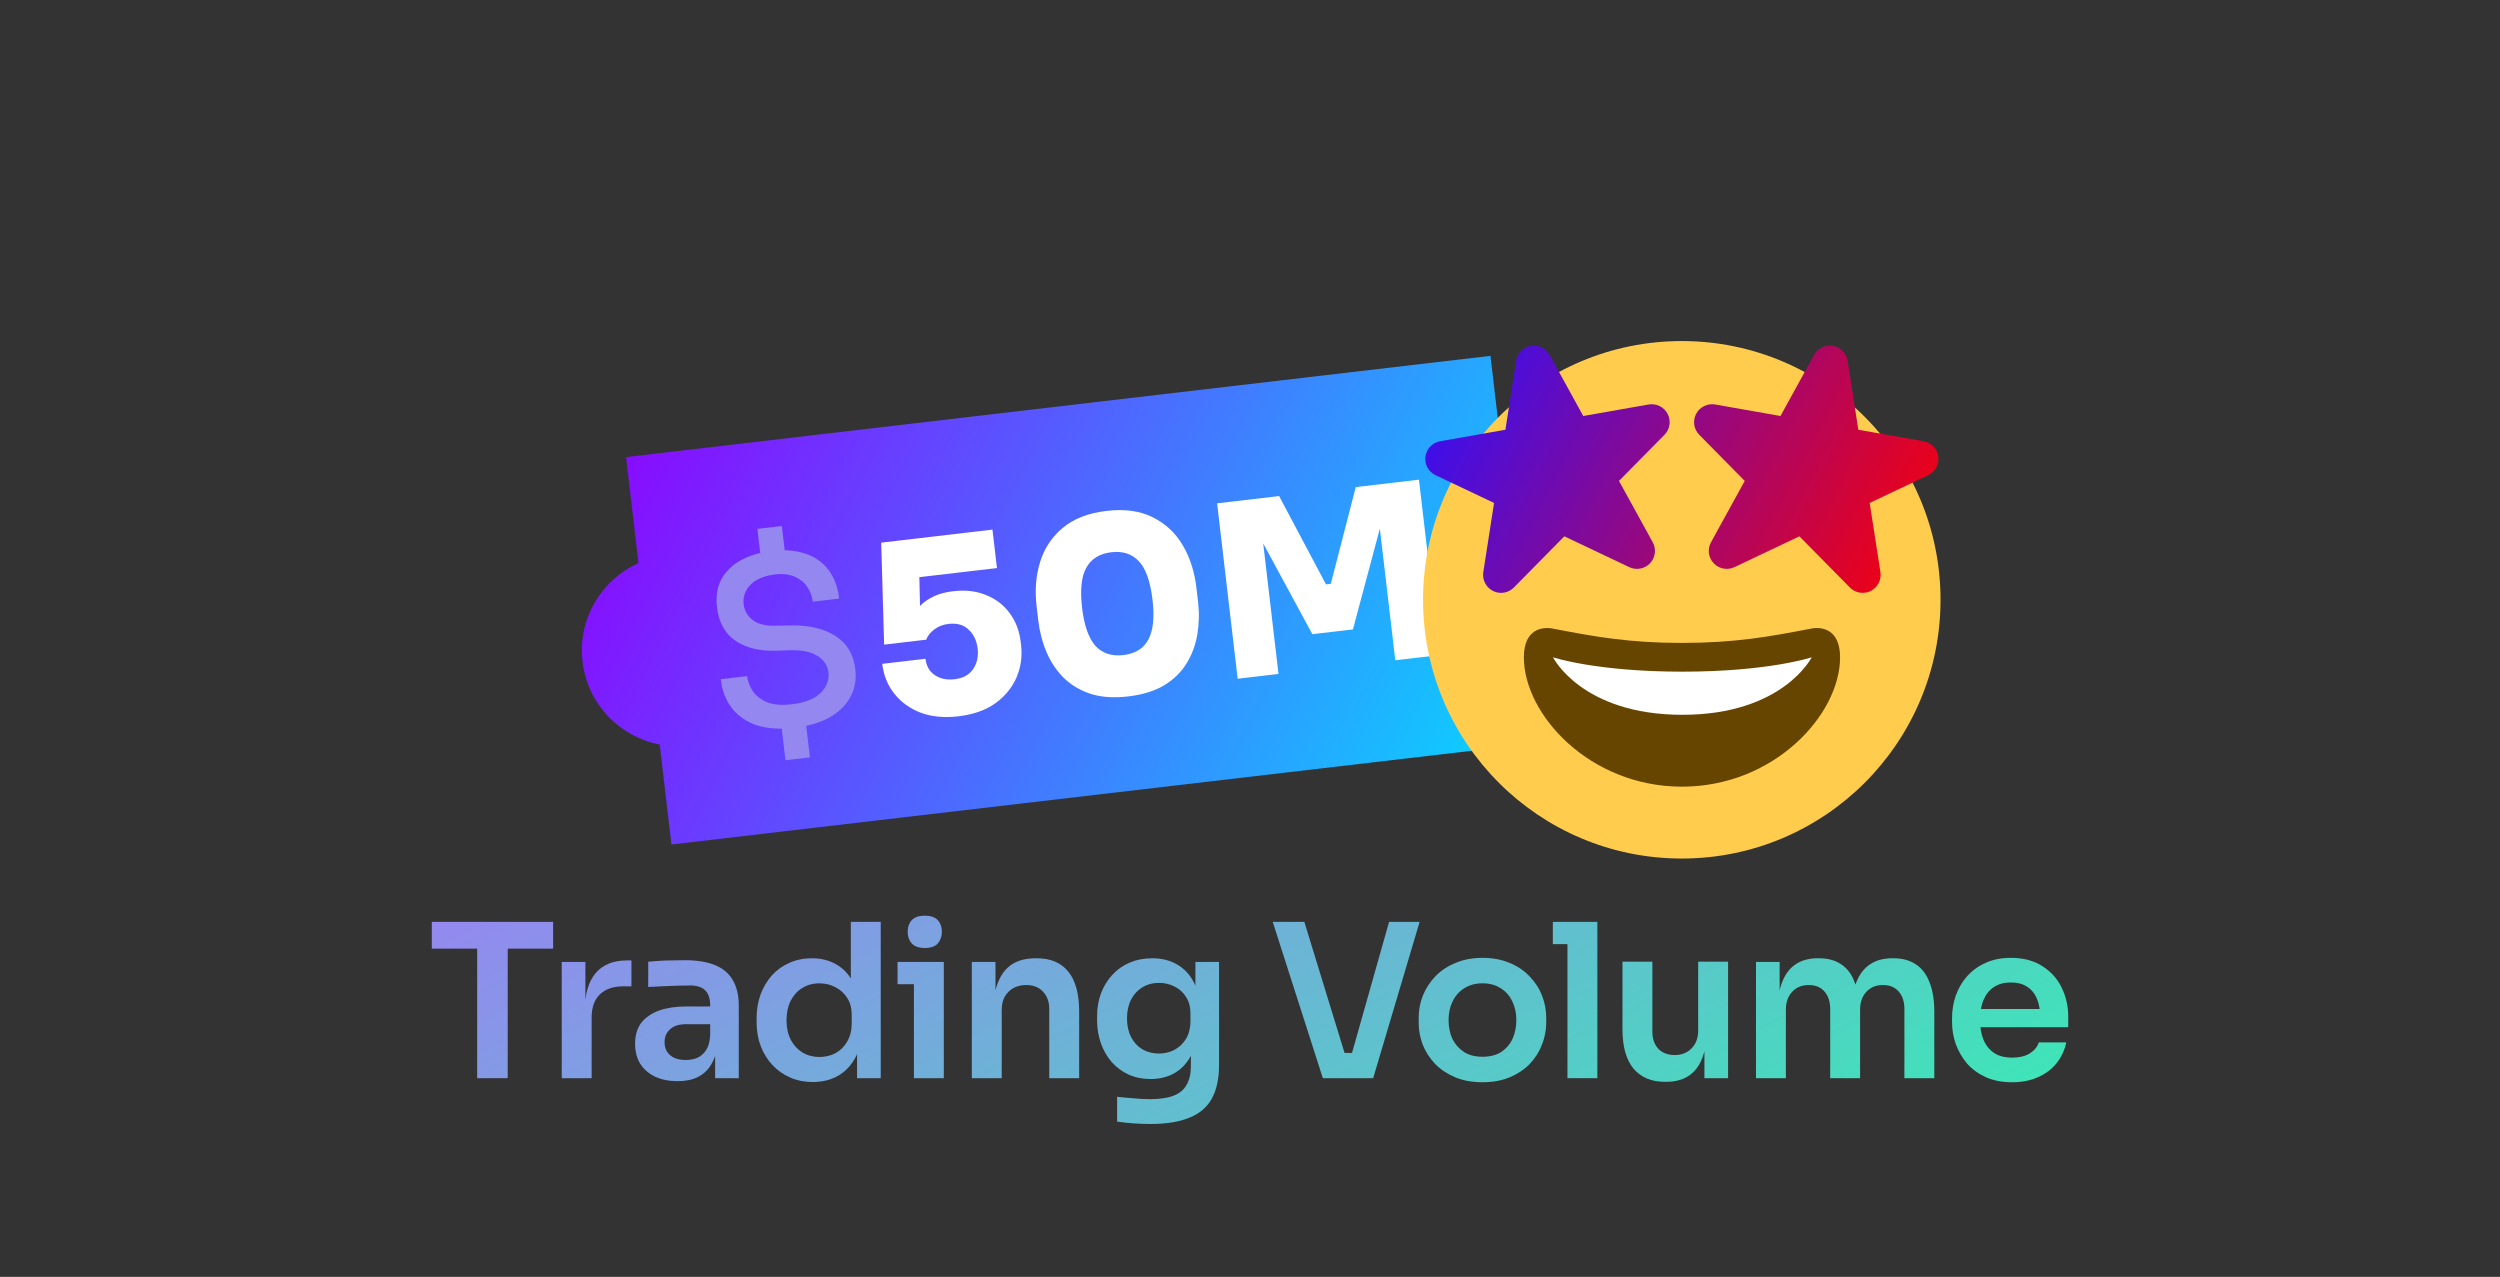<svg xmlns="http://www.w3.org/2000/svg" width="1488" height="760" fill="none"><rect width="100%" height="100%" fill="#333333" stroke="none"/><path fill="url(#grad0)" d="M284.015 641.728v-79.651h18.18v79.651h-18.18zM257 564.626v-15.93h72.21v15.93H257z"/><path fill="url(#grad1)" d="M334.347 641.728v-69.201h14.084v29.312h-.385c0-9.941 2.134-17.46 6.402-22.557 4.268-5.098 10.541-7.647 18.821-7.647h2.56v15.421h-4.865c-5.975 0-10.627 1.614-13.955 4.842-3.244 3.144-4.866 7.732-4.866 13.764v36.066h-17.796z"/><path fill="url(#grad2)" d="M425.642 641.728V621.21h-2.945v-22.812c0-3.993-.982-6.967-2.945-8.921-1.963-1.954-4.993-2.931-9.09-2.931-2.134 0-4.695.042-7.682.127-2.987.085-6.018.213-9.09.383-2.988.084-5.676.212-8.066.382V572.4c1.963-.17 4.182-.34 6.657-.51 2.476-.17 4.994-.255 7.554-.255 2.646-.085 5.122-.127 7.426-.127 7.17 0 13.102.934 17.796 2.803 4.78 1.87 8.365 4.801 10.755 8.794 2.475 3.993 3.713 9.218 3.713 15.675v42.948h-14.083zm-22.406 1.784c-5.036 0-9.474-.892-13.315-2.676-3.756-1.785-6.701-4.333-8.834-7.647-2.049-3.313-3.073-7.307-3.073-11.979 0-5.098 1.237-9.261 3.713-12.49 2.56-3.228 6.103-5.649 10.626-7.264 4.609-1.614 9.987-2.421 16.132-2.421h16.132v10.578h-16.388c-4.097 0-7.255 1.019-9.474 3.058-2.134 1.954-3.201 4.503-3.201 7.647 0 3.143 1.067 5.692 3.201 7.646 2.219 1.954 5.377 2.931 9.474 2.931 2.476 0 4.737-.425 6.786-1.274 2.134-.935 3.884-2.464 5.249-4.588 1.451-2.209 2.262-5.183 2.433-8.921l4.353 4.97c-.427 4.843-1.622 8.921-3.585 12.235-1.878 3.313-4.524 5.862-7.938 7.646-3.329 1.699-7.426 2.549-12.291 2.549z"/><path fill="url(#grad3)" d="M483.754 644.022c-4.865 0-9.346-.892-13.443-2.677-4.097-1.784-7.64-4.29-10.627-7.519-2.987-3.228-5.292-6.966-6.914-11.214-1.622-4.333-2.432-9.006-2.432-14.019v-2.676c0-4.928.768-9.558 2.304-13.891 1.622-4.333 3.841-8.114 6.658-11.343 2.902-3.228 6.359-5.734 10.37-7.519 4.097-1.869 8.621-2.803 13.572-2.803 5.462 0 10.242 1.189 14.339 3.568 4.183 2.294 7.511 5.777 9.987 10.45 2.475 4.673 3.841 10.535 4.097 17.587l-5.25-6.117v-47.153h17.797v93.032h-14.084v-29.439h3.073c-.256 7.052-1.707 12.956-4.353 17.714-2.646 4.673-6.145 8.199-10.499 10.578-4.267 2.294-9.132 3.441-14.595 3.441zm3.969-14.911c3.499 0 6.7-.765 9.602-2.294 2.902-1.614 5.207-3.908 6.914-6.882 1.792-3.058 2.689-6.627 2.689-10.705v-5.097c0-4.079-.897-7.477-2.689-10.196-1.793-2.803-4.14-4.927-7.042-6.372-2.902-1.529-6.06-2.294-9.474-2.294-3.841 0-7.255.935-10.243 2.804-2.902 1.784-5.206 4.333-6.913 7.646-1.622 3.314-2.433 7.18-2.433 11.598 0 4.418.854 8.283 2.561 11.597 1.707 3.228 4.011 5.735 6.913 7.519 2.988 1.784 6.359 2.676 10.115 2.676z"/><path fill="url(#grad4)" d="M543.957 641.728v-69.201h17.796v69.201h-17.796zm-9.731-55.947v-13.254h27.527v13.254h-27.527zm16.26-21.537c-3.499 0-6.103-.893-7.81-2.677-1.621-1.869-2.432-4.205-2.432-7.009 0-2.804.811-5.098 2.432-6.882 1.707-1.784 4.311-2.676 7.81-2.676 3.5 0 6.06.892 7.682 2.676 1.622 1.784 2.433 4.078 2.433 6.882 0 2.804-.811 5.14-2.433 7.009-1.622 1.784-4.182 2.677-7.682 2.677z"/><path fill="url(#grad5)" d="M578.422 641.728v-69.201h14.084v29.694h-1.281c0-7.052.939-12.914 2.817-17.587 1.878-4.758 4.652-8.326 8.322-10.705 3.756-2.379 8.407-3.568 13.956-3.568h.768c8.279 0 14.553 2.676 18.82 8.029 4.268 5.267 6.402 13.168 6.402 23.704v39.634h-17.796v-41.164c0-4.248-1.238-7.689-3.713-10.322-2.39-2.634-5.719-3.951-9.987-3.951-4.353 0-7.895 1.359-10.626 4.078-2.646 2.634-3.969 6.202-3.969 10.705v40.654h-17.797z"/><path fill="url(#grad6)" d="M684.744 669c-3.328 0-6.743-.127-10.242-.382-3.414-.255-6.615-.595-9.602-1.02v-14.783c3.072.34 6.358.637 9.858.892 3.499.34 6.786.51 9.858.51 5.719 0 10.328-.68 13.828-2.039 3.585-1.36 6.188-3.526 7.81-6.5 1.707-2.888 2.56-6.584 2.56-11.087v-13.636l3.841-8.666c-.256 6.372-1.579 11.809-3.969 16.312-2.39 4.418-5.633 7.817-9.73 10.196-4.097 2.293-8.834 3.44-14.212 3.44-4.779 0-9.133-.892-13.059-2.676-3.841-1.784-7.17-4.248-9.986-7.391-2.732-3.144-4.866-6.84-6.402-11.088-1.536-4.248-2.304-8.793-2.304-13.636v-2.676c0-4.843.768-9.346 2.304-13.509 1.622-4.248 3.884-7.944 6.786-11.087 2.902-3.144 6.359-5.565 10.37-7.264 4.012-1.7 8.45-2.549 13.316-2.549 5.718 0 10.669 1.232 14.851 3.696 4.268 2.463 7.597 6.032 9.987 10.705 2.39 4.672 3.713 10.407 3.969 17.204l-3.073.51v-29.949h14.083v61.044c0 8.412-1.451 15.208-4.353 20.391-2.902 5.183-7.383 8.963-13.443 11.342-5.975 2.464-13.657 3.696-23.046 3.696zm5.122-41.928c3.414 0 6.529-.765 9.346-2.294s5.079-3.738 6.786-6.627c1.707-2.889 2.56-6.372 2.56-10.45v-4.461c0-3.908-.896-7.221-2.688-9.94-1.708-2.719-3.969-4.758-6.786-6.117-2.817-1.444-5.89-2.167-9.218-2.167-3.756 0-7.085.893-9.987 2.677-2.817 1.699-5.036 4.12-6.657 7.264-1.622 3.143-2.433 6.882-2.433 11.215 0 4.248.811 7.943 2.433 11.087 1.621 3.144 3.84 5.565 6.657 7.264 2.902 1.699 6.231 2.549 9.987 2.549z"/><path fill="url(#grad7)" d="M787.354 641.728l-29.832-93.032h18.821l24.71 80.542-5.377-2.548h13.827l-5.505 2.548 22.789-80.542h18.181l-27.655 93.032h-29.959z"/><path fill="url(#grad8)" d="M882.42 644.149c-6.145 0-11.565-.977-16.26-2.931-4.694-1.954-8.663-4.588-11.907-7.901-3.243-3.399-5.719-7.222-7.426-11.47-1.621-4.248-2.432-8.666-2.432-13.254v-2.676c0-4.758.853-9.261 2.56-13.509 1.793-4.333 4.311-8.156 7.554-11.47 3.329-3.398 7.341-6.032 12.035-7.901 4.695-1.954 9.987-2.931 15.876-2.931 5.89 0 11.182.977 15.876 2.931 4.695 1.869 8.663 4.503 11.907 7.901 3.329 3.314 5.847 7.137 7.554 11.47 1.707 4.248 2.56 8.751 2.56 13.509v2.676c0 4.588-.853 9.006-2.56 13.254-1.622 4.248-4.054 8.071-7.298 11.47-3.243 3.313-7.212 5.947-11.907 7.901-4.694 1.954-10.072 2.931-16.132 2.931zm0-15.165c4.353 0 8.023-.935 11.011-2.804 2.987-1.954 5.249-4.546 6.785-7.774 1.537-3.314 2.305-7.052 2.305-11.215 0-4.248-.811-7.986-2.433-11.215-1.536-3.313-3.841-5.904-6.913-7.774-2.988-1.954-6.573-2.931-10.755-2.931s-7.81.977-10.883 2.931c-2.987 1.87-5.292 4.461-6.913 7.774-1.622 3.229-2.433 6.967-2.433 11.215 0 4.163.768 7.901 2.305 11.215 1.621 3.228 3.926 5.82 6.913 7.774 2.988 1.869 6.658 2.804 11.011 2.804z"/><path fill="url(#grad9)" d="M932.956 641.728v-93.032h17.796v93.032h-17.796zm-8.707-79.778v-13.254h26.503v13.254h-26.503z"/><path fill="url(#paint10_linear)" d="M990.914 643.894c-8.023 0-14.254-2.634-18.693-7.901-4.353-5.268-6.529-13.084-6.529-23.449V572.4h17.796v41.673c0 4.248 1.195 7.646 3.585 10.195 2.39 2.464 5.633 3.696 9.73 3.696s7.427-1.317 9.987-3.951c2.65-2.633 3.97-6.202 3.97-10.705V572.4h17.8v69.328h-14.09v-29.439h1.41c0 6.967-.9 12.786-2.69 17.459s-4.48 8.199-8.06 10.578c-3.59 2.379-8.071 3.568-13.448 3.568h-.768z"/><path fill="url(#paint11_linear)" d="M1045.16 641.728v-69.201h14.08v29.694h-1.28c0-6.967.9-12.787 2.69-17.459 1.79-4.758 4.44-8.327 7.94-10.705 3.58-2.464 8.02-3.696 13.31-3.696h.77c5.38 0 9.82 1.232 13.32 3.696 3.58 2.378 6.23 5.947 7.93 10.705 1.8 4.672 2.69 10.492 2.69 17.459h-4.48c0-6.967.9-12.787 2.69-17.459 1.88-4.758 4.57-8.327 8.07-10.705 3.58-2.464 8.02-3.696 13.31-3.696h.77c5.38 0 9.86 1.232 13.44 3.696 3.59 2.378 6.28 5.947 8.07 10.705 1.88 4.672 2.82 10.492 2.82 17.459v39.507h-17.8v-41.164c0-4.333-1.11-7.774-3.33-10.322-2.22-2.634-5.38-3.951-9.47-3.951-4.1 0-7.39 1.359-9.86 4.078-2.48 2.634-3.72 6.202-3.72 10.705v40.654h-17.79v-41.164c0-4.333-1.11-7.774-3.33-10.322-2.22-2.634-5.38-3.951-9.48-3.951-4.09 0-7.38 1.359-9.85 4.078-2.48 2.634-3.72 6.202-3.72 10.705v40.654h-17.79z"/><path fill="url(#paint12_linear)" d="M1197.58 644.149c-5.97 0-11.22-1.019-15.74-3.059-4.44-2.039-8.16-4.757-11.14-8.156-2.9-3.483-5.12-7.349-6.66-11.597-1.45-4.248-2.18-8.581-2.18-12.999v-2.421c0-4.588.73-9.006 2.18-13.254 1.54-4.333 3.76-8.156 6.66-11.47 2.98-3.398 6.65-6.074 11.01-8.029 4.35-2.039 9.39-3.058 15.11-3.058 7.51 0 13.78 1.657 18.82 4.97 5.12 3.229 8.96 7.519 11.52 12.872 2.56 5.267 3.84 10.96 3.84 17.077v6.372h-61.58v-10.833h50.44l-5.5 5.353c0-4.418-.64-8.199-1.92-11.342-1.28-3.144-3.25-5.565-5.89-7.265-2.56-1.699-5.81-2.548-9.73-2.548-3.93 0-7.26.892-9.99 2.676-2.73 1.784-4.82 4.375-6.27 7.774-1.37 3.313-2.05 7.306-2.05 11.979 0 4.333.68 8.199 2.05 11.597 1.36 3.314 3.45 5.948 6.27 7.902 2.82 1.869 6.4 2.803 10.75 2.803 4.36 0 7.9-.849 10.63-2.548 2.73-1.785 4.48-3.951 5.25-6.5h16.39c-1.03 4.758-2.99 8.921-5.89 12.489-2.9 3.569-6.62 6.33-11.14 8.284-4.44 1.954-9.52 2.931-15.24 2.931z"/><path fill="url(#paint13_linear)" d="M372.632 272.049L887.129 211.8l7.417 63.338c23.463 4.77 42.27 24.124 45.206 49.2 2.937 25.076-10.889 48.251-32.616 58.313l6.995 59.736-514.496 60.249-6.969-59.505c-23.81-4.507-42.986-24.005-45.954-49.346-2.967-25.341 11.185-48.742 33.31-58.629l-7.39-63.107z"/><path fill="#9488F0" d="M472.836 433.161c-8.647 1.013-16.106.523-22.378-1.47-6.187-2.1-11.11-5.468-14.77-10.104-3.67-4.732-5.905-10.508-6.704-17.33l15.709-1.84c.36 3.075 1.488 6.059 3.386 8.954 1.886 2.798 4.724 4.998 8.515 6.6 3.78 1.505 8.649 1.909 14.605 1.211 7.975-.934 13.746-3.217 17.314-6.848 3.568-3.632 5.093-7.658 4.576-12.078-.495-4.227-2.684-7.526-6.565-9.896-3.785-2.381-9.176-3.503-16.172-3.365l-8.875.309c-9.613.249-17.541-1.745-23.783-5.981-6.243-4.236-9.893-10.87-10.95-19.901-.732-6.245.091-11.698 2.467-16.359 2.472-4.672 6.263-8.477 11.373-11.413 5.207-2.947 11.509-4.853 18.907-5.72 7.59-.889 14.227-.351 19.911 1.613 5.673 1.868 10.238 5.083 13.694 9.646 3.456 4.562 5.583 10.254 6.382 17.076l-15.708 1.839c-.372-3.17-1.441-6.064-3.209-8.682-1.778-2.714-4.258-4.761-7.439-6.141-3.192-1.477-7.19-1.934-11.994-1.371-4.324.506-7.896 1.606-10.717 3.3-2.832 1.598-4.924 3.693-6.276 6.286-1.363 2.497-1.876 5.187-1.539 8.07.439 3.747 2.167 6.856 5.183 9.327 3.113 2.46 7.585 3.641 13.417 3.542l8.893-.165c10.873-.299 19.826 1.72 26.86 6.059 7.033 4.338 11.079 11.023 12.137 20.054.72 6.149-.289 11.673-3.027 16.571-2.642 4.887-6.795 8.928-12.459 12.124-5.58 3.088-12.501 5.116-20.764 6.083zm-5.333 19.325l-2.464-21.041 14.555-1.705 2.464 21.041-14.555 1.705zm-14.247-116.667l-2.464-21.041 14.556-1.705 2.464 21.041-14.556 1.705z"/><path fill="#fff" d="M570.378 426.352c-8.391.983-15.869.264-22.435-2.157-6.482-2.527-11.71-6.312-15.684-11.356-3.974-5.044-6.357-10.951-7.15-17.721l25.744-3.015c.514 4.386 2.394 7.645 5.64 9.778 3.246 2.133 7.11 2.937 11.591 2.412 5.054-.592 8.737-2.569 11.049-5.933 2.397-3.471 3.316-7.589 2.757-12.357-.547-4.672-2.339-8.425-5.378-11.259-2.943-2.845-6.941-3.971-11.994-3.379-3.337.39-6.156 1.494-8.457 3.31-2.311 1.72-3.911 3.744-4.798 6.071l-25.029 2.931-1.743-60.689 66.219-7.755 2.68 22.883-46.196 5.411.403 17.061c2.256-2.198 4.938-4.058 8.046-5.582 3.107-1.524 6.997-2.559 11.669-3.107 7.438-.871 14.005-.093 19.701 2.332 5.781 2.32 10.457 5.928 14.027 10.826 3.559 4.803 5.729 10.541 6.511 17.216l.201 1.716c.781 6.675-.114 13.062-2.685 19.163-2.583 6.005-6.767 11.134-12.552 15.388-5.795 4.158-13.174 6.763-22.137 7.812zM671.547 414.503c-8.486.994-15.889.508-22.208-1.458-6.331-2.062-11.677-5.205-16.038-9.431-4.372-4.32-7.822-9.426-10.348-15.316-2.537-5.985-4.203-12.363-4.995-19.133l-.972-8.295c-1.117-9.535-.411-18.365 2.117-26.49s7.052-14.889 13.572-20.293c6.519-5.403 15.166-8.735 25.941-9.997 10.774-1.262 19.909-.012 27.406 3.749 7.592 3.751 13.556 9.287 17.893 16.608 4.337 7.321 7.064 15.749 8.181 25.284l.971 8.295c.793 6.77.647 13.36-.439 19.769-1.097 6.315-3.273 12.079-6.529 17.293-3.171 5.108-7.598 9.396-13.281 12.865-5.695 3.373-12.785 5.556-21.271 6.55zm-2.881-24.6c7.056-.826 12.01-3.919 14.862-9.279 2.851-5.36 3.674-13.189 2.468-23.487-1.284-10.965-3.969-18.625-8.055-22.979-4.098-4.449-9.579-6.272-16.444-5.468-6.961.815-11.92 3.861-14.878 9.137-2.97 5.18-3.824 13.158-2.562 23.932 1.217 10.393 3.838 17.915 7.863 22.567 4.108 4.545 9.69 6.404 16.746 5.577zM736.653 403.979l-12.228-104.407 36.9-4.321 27.902 52.551 2.86-.335 14.862-57.56 37.615-4.405 12.228 104.406-26.316 3.082-9.18-78.376-16.023 60.015-24.171 2.831-29.231-53.99 9.096 77.661-24.314 2.848z"/><path fill="#FFCC4D" d="M1155 357c0 85.051-68.95 154-154 154-85.051 0-154-68.949-154-154s68.949-154 154-154c85.05 0 154 68.949 154 154z"/><path fill="#664500" d="M1001.11 382.666c-30.996 0-51.563-3.61-76.999-8.555-5.809-1.121-17.111 0-17.111 17.111 0 34.222 39.313 77 94.11 77 54.79 0 94.11-42.778 94.11-77 0-17.111-11.3-18.241-17.11-17.111-25.43 4.945-46 8.555-77 8.555z"/><path fill="#fff" d="M924.333 391.222s25.667 8.556 76.997 8.556c51.34 0 77-8.556 77-8.556s-17.11 34.222-77 34.222c-59.885 0-76.997-34.222-76.997-34.222z"/><path fill="url(#paint14_linear)" d="M981.221 240.756l-38.859 6.853-20.02-36.387c-2.208-4.012-6.742-6.16-11.225-5.373-4.509.796-8.017 4.372-8.718 8.889l-6.374 41.041-38.86 6.853c-4.577.805-8.11 4.492-8.735 9.104-.624 4.611 1.805 9.094 6.015 11.096l34.821 16.529-6.4 41.17c-.71 4.586 1.617 9.103 5.758 11.199 1.532.77 3.174 1.138 4.808 1.138 2.798 0 5.562-1.095 7.623-3.183l30.048-30.466 38.654 18.352c4.192 1.984 9.188 1.052 12.371-2.328 3.183-3.379 3.816-8.418 1.583-12.482l-20.089-36.515 27.079-27.446c3.268-3.311 4.012-8.359 1.856-12.483-2.173-4.124-6.784-6.357-11.336-5.561zm39.659 0l38.86 6.853 20.02-36.387c2.21-4.012 6.75-6.16 11.23-5.373 4.5.796 8.01 4.372 8.71 8.889l6.37 41.041 38.86 6.853c4.59.805 8.12 4.484 8.74 9.095.61 4.611-1.81 9.095-6.02 11.097l-34.82 16.529 6.4 41.169c.71 4.586-1.62 9.103-5.76 11.199-1.53.77-3.17 1.138-4.81 1.138-2.79 0-5.56-1.095-7.62-3.182l-30.05-30.467-38.65 18.352c-4.19 1.985-9.19 1.052-12.37-2.327-3.18-3.38-3.82-8.419-1.58-12.483l20.08-36.506-27.07-27.446c-3.27-3.311-4.02-8.359-1.86-12.483 2.18-4.124 6.79-6.357 11.34-5.561z"/><defs><linearGradient id="grad0" x1="257" x2="507.713" y1="545" y2="1037.33" gradientUnits="userSpaceOnUse"><stop stop-color="#9488F0"/><stop offset="1" stop-color="#3AEAB5"/></linearGradient><linearGradient id="grad1" x1="257" x2="507.713" y1="545" y2="1037.33" gradientUnits="userSpaceOnUse"><stop stop-color="#9488F0"/><stop offset="1" stop-color="#3AEAB5"/></linearGradient><linearGradient id="grad2" x1="257" x2="507.713" y1="545" y2="1037.33" gradientUnits="userSpaceOnUse"><stop stop-color="#9488F0"/><stop offset="1" stop-color="#3AEAB5"/></linearGradient><linearGradient id="grad3" x1="257" x2="507.713" y1="545" y2="1037.33" gradientUnits="userSpaceOnUse"><stop stop-color="#9488F0"/><stop offset="1" stop-color="#3AEAB5"/></linearGradient><linearGradient id="grad4" x1="257" x2="507.713" y1="545" y2="1037.33" gradientUnits="userSpaceOnUse"><stop stop-color="#9488F0"/><stop offset="1" stop-color="#3AEAB5"/></linearGradient><linearGradient id="grad5" x1="257" x2="507.713" y1="545" y2="1037.33" gradientUnits="userSpaceOnUse"><stop stop-color="#9488F0"/><stop offset="1" stop-color="#3AEAB5"/></linearGradient><linearGradient id="grad6" x1="257" x2="507.713" y1="545" y2="1037.33" gradientUnits="userSpaceOnUse"><stop stop-color="#9488F0"/><stop offset="1" stop-color="#3AEAB5"/></linearGradient><linearGradient id="grad7" x1="257" x2="507.713" y1="545" y2="1037.33" gradientUnits="userSpaceOnUse"><stop stop-color="#9488F0"/><stop offset="1" stop-color="#3AEAB5"/></linearGradient><linearGradient id="grad8" x1="257" x2="507.713" y1="545" y2="1037.33" gradientUnits="userSpaceOnUse"><stop stop-color="#9488F0"/><stop offset="1" stop-color="#3AEAB5"/></linearGradient><linearGradient id="grad9" x1="257" x2="507.713" y1="545" y2="1037.33" gradientUnits="userSpaceOnUse"><stop stop-color="#9488F0"/><stop offset="1" stop-color="#3AEAB5"/></linearGradient><linearGradient id="paint10_linear" x1="257" x2="507.713" y1="545" y2="1037.33" gradientUnits="userSpaceOnUse"><stop stop-color="#9488F0"/><stop offset="1" stop-color="#3AEAB5"/></linearGradient><linearGradient id="paint11_linear" x1="257" x2="507.713" y1="545" y2="1037.33" gradientUnits="userSpaceOnUse"><stop stop-color="#9488F0"/><stop offset="1" stop-color="#3AEAB5"/></linearGradient><linearGradient id="paint12_linear" x1="257" x2="507.713" y1="545" y2="1037.33" gradientUnits="userSpaceOnUse"><stop stop-color="#9488F0"/><stop offset="1" stop-color="#3AEAB5"/></linearGradient><linearGradient id="paint13_linear" x1="333" x2="896.967" y1="276.69" y2="552.494" gradientUnits="userSpaceOnUse"><stop stop-color="#8F00FF"/><stop offset="1" stop-color="#01E1FF"/></linearGradient><linearGradient id="paint14_linear" x1="848.333" x2="1149.15" y1="205.688" y2="361.754" gradientUnits="userSpaceOnUse"><stop stop-color="#2D10FF"/><stop offset="1" stop-color="red"/></linearGradient></defs></svg>